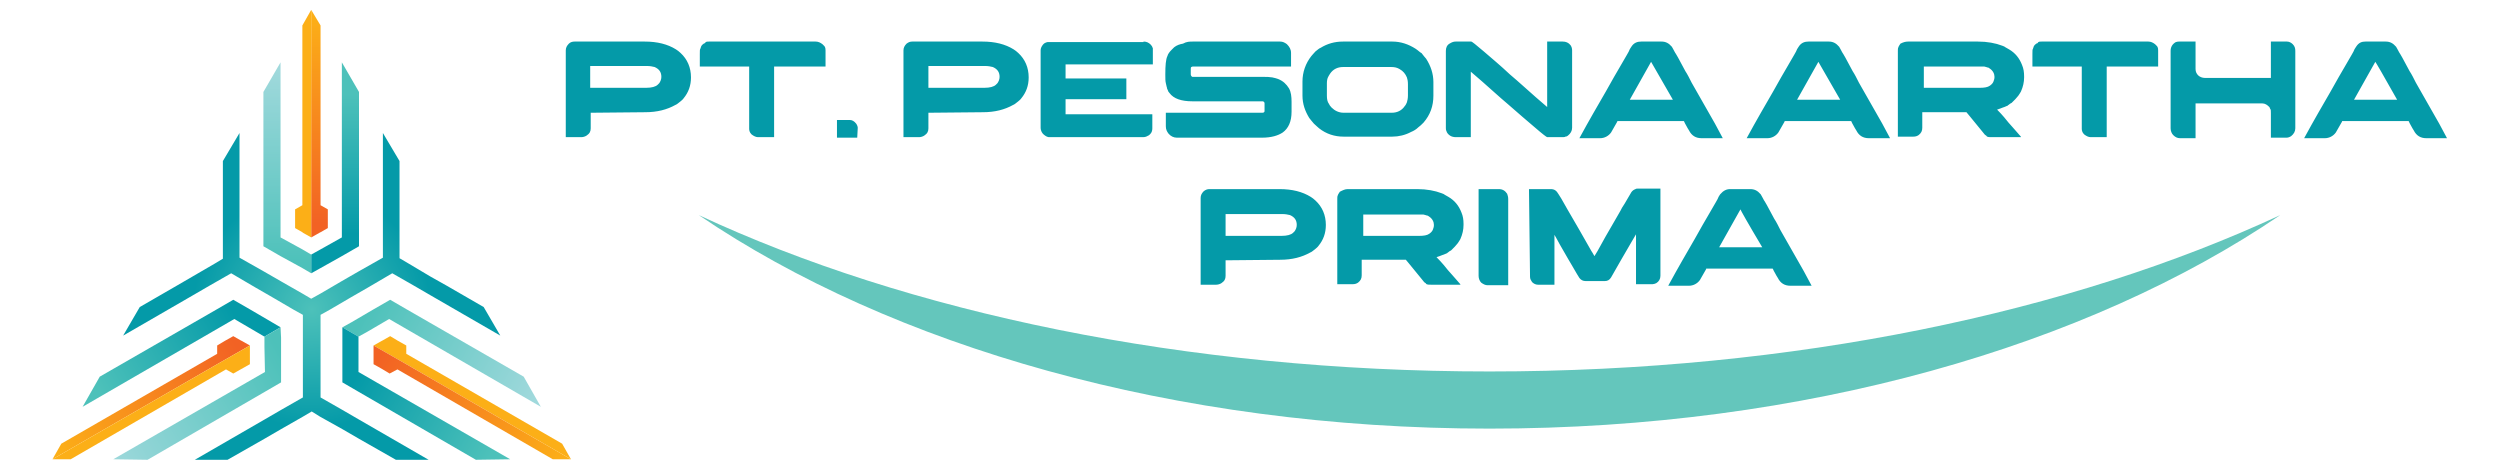 <?xml version="1.0" encoding="utf-8"?>
<!-- Generator: Adobe Illustrator 28.1.0, SVG Export Plug-In . SVG Version: 6.00 Build 0)  -->
<svg version="1.1" id="Layer_1" xmlns="http://www.w3.org/2000/svg" xmlns:xlink="http://www.w3.org/1999/xlink" x="0px" y="0px"
	 viewBox="0 0 481.2 90.4" style="enable-background:new 0 0 481.2 90.4;" xml:space="preserve">
<style type="text/css">
	.st0{fill-rule:evenodd;clip-rule:evenodd;fill:url(#SVGID_1_);}
	.st1{fill-rule:evenodd;clip-rule:evenodd;fill:url(#SVGID_00000052805559203647372830000004630450413402957468_);}
	.st2{fill-rule:evenodd;clip-rule:evenodd;fill:#FCAF17;}
	.st3{fill-rule:evenodd;clip-rule:evenodd;fill:url(#SVGID_00000065049165082330801360000003163820093747691913_);}
	.st4{fill-rule:evenodd;clip-rule:evenodd;fill:url(#SVGID_00000123440544855800514330000011055211020540617147_);}
	.st5{fill-rule:evenodd;clip-rule:evenodd;fill:url(#SVGID_00000029043059485337339630000015992453234654828206_);}
	.st6{fill-rule:evenodd;clip-rule:evenodd;fill:url(#SVGID_00000013905442061995995900000010806510594718610316_);}
	.st7{fill-rule:evenodd;clip-rule:evenodd;fill:url(#SVGID_00000172441032183002419280000013509045138212478372_);}
	.st8{fill-rule:evenodd;clip-rule:evenodd;fill:url(#SVGID_00000092442523662639284510000015500690652505124019_);}
	.st9{fill-rule:evenodd;clip-rule:evenodd;fill:url(#SVGID_00000164498258513259629040000007899622178912825535_);}
	.st10{fill-rule:evenodd;clip-rule:evenodd;fill:url(#SVGID_00000116939983251757416640000008615899744682241692_);}
	.st11{fill:#049AA8;}
	.st12{fill-rule:evenodd;clip-rule:evenodd;fill:#64C6BC;}
</style>
<g>
	<g>
		<linearGradient id="SVGID_1_" gradientUnits="userSpaceOnUse" x1="61.494" y1="43.01" x2="61.494" y2="3.148">
			<stop  offset="0" style="stop-color:#F26224"/>
			<stop  offset="1" style="stop-color:#FCAF17"/>
		</linearGradient>
		<polygon class="st0" points="61.7,39.5 61.7,4.9 59.9,1.9 59.9,38.5 59.9,45.7 61.5,44.8 61.7,44.7 63.1,43.9 63.1,42.1 
			63.1,40.3 		"/>
		
			<linearGradient id="SVGID_00000030446783639575949100000000859086655270491017_" gradientUnits="userSpaceOnUse" x1="64.516" y1="45.049" x2="64.516" y2="18.089">
			<stop  offset="0" style="stop-color:#049AA8"/>
			<stop  offset="1" style="stop-color:#4DC1BA"/>
		</linearGradient>
		
			<polygon style="fill-rule:evenodd;clip-rule:evenodd;fill:url(#SVGID_00000030446783639575949100000000859086655270491017_);" points="
			69.1,43.8 69.1,17.7 65.8,12 65.8,45.7 61.7,48 59.9,49 59.9,52.6 61.7,51.6 65.8,49.3 69.1,47.4 		"/>
		<polygon class="st2" points="58.2,39.5 58.2,4.9 59.9,1.9 59.9,38.5 59.9,45.7 58.3,44.8 58.2,44.7 56.8,43.9 56.8,42.1 
			56.8,40.3 		"/>
		
			<linearGradient id="SVGID_00000019662713805673933570000016508186986266064574_" gradientUnits="userSpaceOnUse" x1="55.314" y1="50.657" x2="55.314" y2="13.216">
			<stop  offset="0" style="stop-color:#4DC1BA"/>
			<stop  offset="1" style="stop-color:#A0D9DC"/>
		</linearGradient>
		
			<polygon style="fill-rule:evenodd;clip-rule:evenodd;fill:url(#SVGID_00000019662713805673933570000016508186986266064574_);" points="
			50.7,43.8 50.7,17.7 54,12 54,45.7 58.2,48 59.9,49 59.9,52.6 58.2,51.6 54,49.3 50.7,47.4 		"/>
		
			<radialGradient id="SVGID_00000171719483448892004160000010882922132709351048_" cx="59.993" cy="59.576" r="22.862" gradientUnits="userSpaceOnUse">
			<stop  offset="0" style="stop-color:#4DC1BA"/>
			<stop  offset="1" style="stop-color:#049AA8"/>
		</radialGradient>
		
			<polygon style="fill-rule:evenodd;clip-rule:evenodd;fill:url(#SVGID_00000171719483448892004160000010882922132709351048_);" points="
			42.9,42.9 42.9,39.3 42.9,31 46.1,25.6 46.1,41.1 46.1,44.7 46.1,49.6 50.7,52.2 54,54.1 58.2,56.5 59.9,57.5 61.7,56.5 
			65.8,54.1 69.1,52.2 73.7,49.6 73.7,44.7 73.7,41.1 73.7,25.6 76.9,31 76.9,39.3 76.9,42.9 76.9,47.8 76.9,49.7 78.6,50.7 
			82.8,53.2 86,55 93.1,59.1 96.3,64.6 82.8,56.8 79.7,55 75.5,52.6 70.9,55.3 67.6,57.2 63.5,59.6 61.7,60.6 61.7,62.6 61.7,67.4 
			61.7,71.2 61.7,76.5 65.9,78.9 69,80.7 82.5,88.5 76.2,88.5 69,84.4 65.9,82.6 61.6,80.2 60,79.2 58.3,80.2 54.1,82.6 51,84.4 
			43.8,88.5 37.5,88.5 51,80.7 54.1,78.9 58.3,76.5 58.3,71.2 58.3,67.4 58.3,62.6 58.3,60.6 56.5,59.6 52.4,57.2 49.1,55.3 
			44.5,52.6 40.3,55 37.2,56.8 23.7,64.6 26.9,59.1 34,55 37.1,53.2 41.4,50.7 42.9,49.8 42.9,47.8 		"/>
		
			<linearGradient id="SVGID_00000070082156506258389520000007204576766801944967_" gradientUnits="userSpaceOnUse" x1="45.241" y1="66.287" x2="10.6" y2="86.287">
			<stop  offset="0" style="stop-color:#F26224"/>
			<stop  offset="1" style="stop-color:#FCAF17"/>
		</linearGradient>
		
			<polygon style="fill-rule:evenodd;clip-rule:evenodd;fill:url(#SVGID_00000070082156506258389520000007204576766801944967_);" points="
			41.8,68.1 11.8,85.4 10.1,88.4 41.8,70.1 48.1,66.5 46.5,65.6 46.3,65.5 44.9,64.7 43.3,65.6 41.8,66.5 		"/>
		
			<linearGradient id="SVGID_00000159438699656718514570000014774499345097788084_" gradientUnits="userSpaceOnUse" x1="46.157" y1="62.269" x2="20.32" y2="77.186">
			<stop  offset="0" style="stop-color:#049AA8"/>
			<stop  offset="1" style="stop-color:#4DC1BA"/>
		</linearGradient>
		
			<polygon style="fill-rule:evenodd;clip-rule:evenodd;fill:url(#SVGID_00000159438699656718514570000014774499345097788084_);" points="
			41.8,59.5 19.2,72.5 15.9,78.3 45.1,61.4 49.2,63.8 50.9,64.8 54,63 52.3,62 48.2,59.6 44.9,57.7 		"/>
		<polygon class="st2" points="43.5,71.1 13.6,88.4 10.1,88.4 41.8,70.1 48.1,66.5 48.1,68.3 48.1,68.5 48.1,70.1 46.5,71 
			44.9,71.9 		"/>
		
			<linearGradient id="SVGID_00000067211120944890114390000002401756680815817356_" gradientUnits="userSpaceOnUse" x1="54.236" y1="68.229" x2="19.748" y2="88.141">
			<stop  offset="0" style="stop-color:#4DC1BA"/>
			<stop  offset="1" style="stop-color:#A0D9DC"/>
		</linearGradient>
		
			<polygon style="fill-rule:evenodd;clip-rule:evenodd;fill:url(#SVGID_00000067211120944890114390000002401756680815817356_);" points="
			51,75.4 28.4,88.5 21.8,88.4 51,71.6 50.9,66.8 50.9,64.8 54,63 54.1,65 54.1,69.8 54.1,73.6 		"/>
		<polygon class="st2" points="78.2,68.1 108.2,85.4 109.9,88.4 78.2,70.1 71.9,66.5 73.5,65.6 73.7,65.5 75.1,64.7 76.6,65.6 
			78.2,66.5 		"/>
		
			<linearGradient id="SVGID_00000116951057753527574130000002991725488298328762_" gradientUnits="userSpaceOnUse" x1="70.366" y1="60.309" x2="102.277" y2="77.998">
			<stop  offset="0" style="stop-color:#4DC1BA"/>
			<stop  offset="1" style="stop-color:#A0D9DC"/>
		</linearGradient>
		
			<polygon style="fill-rule:evenodd;clip-rule:evenodd;fill:url(#SVGID_00000116951057753527574130000002991725488298328762_);" points="
			78.2,59.5 100.8,72.5 104.1,78.3 74.9,61.4 70.8,63.8 69,64.8 65.9,63 67.7,62 71.8,59.6 75.1,57.7 		"/>
		
			<linearGradient id="SVGID_00000060009278472786576920000014530075637707662209_" gradientUnits="userSpaceOnUse" x1="73.03" y1="68.944" x2="108.19" y2="89.243">
			<stop  offset="0" style="stop-color:#F26224"/>
			<stop  offset="1" style="stop-color:#FCAF17"/>
		</linearGradient>
		
			<polygon style="fill-rule:evenodd;clip-rule:evenodd;fill:url(#SVGID_00000060009278472786576920000014530075637707662209_);" points="
			76.5,71.1 106.4,88.4 109.9,88.4 78.2,70.1 71.9,66.5 71.9,68.3 71.9,68.5 71.9,70.1 73.5,71 75,71.9 		"/>
		
			<linearGradient id="SVGID_00000029756285456882931460000016790254407372837006_" gradientUnits="userSpaceOnUse" x1="69.556" y1="70.639" x2="95.754" y2="85.161">
			<stop  offset="0" style="stop-color:#049AA8"/>
			<stop  offset="1" style="stop-color:#4DC1BA"/>
		</linearGradient>
		
			<polygon style="fill-rule:evenodd;clip-rule:evenodd;fill:url(#SVGID_00000029756285456882931460000016790254407372837006_);" points="
			69,75.4 91.6,88.5 98.2,88.4 69,71.6 69,66.8 69,64.8 65.9,63 65.9,65 65.9,69.8 65.9,73.6 		"/>
	</g>
	<g>
		<path class="st11" d="M110.6,8h13.5c2.4,0,4.4,0.5,6,1.5c0.3,0.2,0.6,0.4,0.9,0.7c1.3,1.2,2,2.8,2,4.7c0,1.6-0.5,2.9-1.4,4
			c-0.2,0.3-0.5,0.5-0.6,0.6c-0.4,0.3-0.7,0.6-1,0.7c-1.6,0.9-3.5,1.4-5.8,1.4l-10.2,0.1h-0.3v3c0,0.6-0.2,1-0.8,1.4
			c-0.3,0.2-0.7,0.3-1,0.3h-3V9.7c0-0.5,0.2-0.9,0.6-1.3C109.8,8.1,110.2,8,110.6,8L110.6,8z M113.6,12.7v4.2h10.8
			c1,0,1.8-0.2,2.2-0.6c0.1-0.1,0.2-0.2,0.3-0.3c0.2-0.3,0.4-0.7,0.4-1.2c0-0.9-0.4-1.5-1.3-1.9c-0.4-0.1-0.9-0.2-1.5-0.2H113.6
			L113.6,12.7z M136.5,8H157c0.5,0,0.9,0.2,1.3,0.5c0.2,0.2,0.3,0.3,0.4,0.4c0.2,0.3,0.2,0.6,0.2,0.8v3.1H149v13.6h-3.1
			c-0.4,0-0.8-0.2-1.2-0.5c0,0,0,0,0,0c0,0-0.1-0.1-0.1-0.1c-0.3-0.3-0.4-0.7-0.4-1V12.8h-9.5v-2.4c0-0.6,0-0.9,0.1-1
			c0.1-0.4,0.2-0.6,0.4-0.8c0.2-0.2,0.4-0.3,0.5-0.3C135.8,8,136.1,8,136.5,8L136.5,8z M165,26.5h-3.9c0,0,0,0,0,0v-3.4c0,0,0,0,0,0
			h2.5c0.4,0,0.8,0.2,1.2,0.7c0.2,0.3,0.3,0.6,0.3,0.8L165,26.5C165,26.5,165,26.5,165,26.5L165,26.5z M175.6,8h13.5
			c2.4,0,4.4,0.5,6,1.5c0.3,0.2,0.6,0.4,0.9,0.7c1.3,1.2,2,2.8,2,4.7c0,1.6-0.5,2.9-1.4,4c-0.2,0.3-0.5,0.5-0.6,0.6
			c-0.4,0.3-0.7,0.6-1,0.7c-1.6,0.9-3.5,1.4-5.8,1.4l-10.2,0.1h-0.3v3c0,0.6-0.2,1-0.8,1.4c-0.3,0.2-0.7,0.3-1,0.3h-3V9.7
			c0-0.5,0.2-0.9,0.6-1.3C174.9,8.1,175.2,8,175.6,8L175.6,8z M178.7,12.7v4.2h10.8c1,0,1.8-0.2,2.2-0.6c0.1-0.1,0.2-0.2,0.3-0.3
			c0.2-0.3,0.4-0.7,0.4-1.2c0-0.9-0.4-1.5-1.3-1.9c-0.4-0.1-0.9-0.2-1.5-0.2H178.7L178.7,12.7z M220.1,8c0.6,0,1,0.2,1.4,0.6
			c0.2,0.2,0.3,0.4,0.4,0.7c0,0.1,0,0.3,0,0.4v2.7h-16.8v2.7h11.7v4h-11.7l0,0V22h16.7c0,0,0,0,0,0v2.7c0,0.4-0.1,0.8-0.4,1.1
			c-0.2,0.2-0.3,0.3-0.4,0.3c-0.3,0.2-0.6,0.3-1,0.3h-18c-0.1,0-0.3,0-0.5-0.1c-0.4-0.2-0.8-0.5-1-0.9c-0.1-0.2-0.2-0.5-0.2-0.8
			v-9.3c0-0.5,0-1.9,0-4.4V9.7c0-0.3,0.1-0.6,0.3-0.9c0.2-0.3,0.4-0.5,0.7-0.6c0.2-0.1,0.3-0.1,0.4-0.1c0.1,0,0.1,0,0.2,0H220.1
			L220.1,8z M229.6,8h16.8c0.5,0,0.9,0.2,1.3,0.5c0.5,0.5,0.8,1,0.8,1.7v2.6h0c-1.2,0-3.8,0-7.8,0c-3.1,0-5.6,0-7.3,0
			c-1.8,0-3,0-3.7,0c-0.1,0-0.2,0-0.4,0.1c-0.1,0.1-0.1,0.2-0.1,0.4v1c0,0.2,0.1,0.4,0.3,0.5c0,0,0,0,0.1,0c0,0,0,0,0.1,0
			c4,0,6.3,0,6.9,0c0.1,0,0.4,0,0.8,0c1,0,3,0,5.9,0h0.1c0.4,0,0.9,0,1.5,0.1c0.5,0.1,0.8,0.2,1.1,0.3c1,0.4,1.6,1,2.1,1.8
			c0.4,0.7,0.5,1.6,0.5,2.6v1.9c0,1.9-0.6,3.2-1.7,4c-0.9,0.6-2.2,1-4,1h-16.4c-0.6,0-1.2-0.3-1.6-0.8c-0.3-0.4-0.5-0.8-0.5-1.4
			v-2.6H243c0.2,0,0.4-0.1,0.4-0.3c0,0,0-0.1,0-0.1c0,0,0,0,0,0v-1.4c0-0.2-0.1-0.3-0.3-0.4c0,0-0.1,0-0.2,0h-13.4
			c-2.1,0-3.6-0.5-4.4-1.6c-0.2-0.2-0.3-0.4-0.3-0.5c-0.1-0.2-0.2-0.4-0.2-0.6c-0.1-0.2-0.1-0.5-0.2-0.8c-0.1-0.4-0.1-0.9-0.1-1.6
			v-0.1c0-1.7,0.1-2.9,0.4-3.5c0.1-0.4,0.4-0.8,0.8-1.2c0.2-0.2,0.4-0.4,0.5-0.5c0.5-0.4,1.1-0.6,1.7-0.7C228.4,8,229,8,229.6,8
			L229.6,8z M258.5,8h9.5c1.6,0,3.1,0.5,4.5,1.4c0.2,0.1,0.5,0.4,0.9,0.7c0.1,0,0.1,0.1,0.2,0.1c0.4,0.5,0.7,0.9,0.9,1.1
			c0.9,1.4,1.4,2.9,1.4,4.5v2.6c0,2-0.6,3.7-1.9,5.2c-0.4,0.4-0.7,0.7-1,0.9c-0.4,0.4-0.9,0.7-1.4,0.9c-1.1,0.6-2.4,0.9-3.6,0.9
			h-9.4c-1.7,0-3.3-0.5-4.7-1.6c-0.2-0.2-0.6-0.5-1-0.9c-0.4-0.5-0.7-0.8-0.9-1.1c-0.8-1.3-1.3-2.7-1.3-4.3v-2.7
			c0-1.8,0.6-3.5,1.7-4.9c0.2-0.2,0.4-0.5,0.8-0.9c0.4-0.3,0.7-0.6,1-0.7C255.5,8.4,256.9,8,258.5,8L258.5,8z M255.4,16v2.4
			c0,0.7,0.1,1.2,0.4,1.6c0.1,0.2,0.2,0.4,0.5,0.7c0.6,0.6,1.4,1,2.3,1h9.3c1,0,1.9-0.4,2.5-1.3c0.2-0.2,0.3-0.5,0.4-0.7
			c0.1-0.3,0.2-0.8,0.2-1.3v-2.2c0-0.6-0.1-1-0.2-1.3c-0.3-0.7-0.7-1.2-1.4-1.6c-0.5-0.3-1-0.4-1.6-0.4h-9.3c-1,0-1.9,0.4-2.5,1.3
			c-0.2,0.3-0.3,0.5-0.4,0.7C255.5,15.1,255.4,15.5,255.4,16L255.4,16z M280.2,8h3c0.1,0,0.9,0.6,2.4,1.9c1.5,1.3,3.2,2.7,5,4.4
			c1.9,1.6,3.5,3.1,5,4.4l2.2,1.9V8h3c0.6,0,1.1,0.2,1.5,0.7c0.2,0.3,0.3,0.6,0.3,1v14.9c0,0.6-0.3,1.1-0.8,1.5
			c-0.1,0.1-0.3,0.2-0.5,0.2c-0.1,0.1-0.3,0.1-0.7,0.1h-2.8c-0.1,0-0.9-0.6-2.4-1.9c-1.5-1.3-3.2-2.7-5.1-4.4
			c-1.9-1.6-3.5-3.1-5-4.4l-2.2-1.9v12.6h-2.9c-0.4,0-0.8-0.1-1.1-0.3c-0.3-0.2-0.6-0.5-0.7-0.9c-0.1-0.2-0.1-0.4-0.1-0.6V9.8
			c0-0.6,0.2-1.1,0.7-1.4C279.5,8.1,279.8,8,280.2,8L280.2,8z M315.9,8h3.9c0.8,0,1.4,0.3,2,1c0.1,0.2,0.3,0.5,0.5,0.9
			c0,0.1,0.1,0.1,0.1,0.2c0.1,0.1,0.8,1.3,2,3.6c0.4,0.6,0.8,1.4,1.2,2.2c2.9,5.1,4.4,7.7,4.5,7.9l1.5,2.8h-4.1
			c-1.1,0-1.9-0.5-2.4-1.5c-0.4-0.6-0.6-1.1-0.8-1.4c-0.1-0.3-0.2-0.4-0.2-0.4h-12.7c0,0,0,0-0.1,0c0,0,0,0.1,0,0.1l-1.2,2.1
			c-0.5,0.7-1.3,1.1-2.1,1.1h-4c0,0,0,0,0,0c0,0,0,0,0,0c1.9-3.5,3.6-6.4,5.1-9c1.1-2,2.1-3.7,2.8-4.9c1.1-1.9,1.7-2.9,1.7-3
			c0.1-0.3,0.3-0.5,0.4-0.7C314.5,8.2,315.2,8,315.9,8L315.9,8z M317.8,11.9l-4.1,7.3h8.3C319.2,14.4,317.9,12,317.8,11.9
			L317.8,11.9z M348.1,8h3.9c0.8,0,1.4,0.3,2,1c0.1,0.2,0.3,0.5,0.5,0.9c0,0.1,0.1,0.1,0.1,0.2c0.1,0.1,0.8,1.3,2,3.6
			c0.4,0.6,0.8,1.4,1.2,2.2c2.9,5.1,4.4,7.7,4.5,7.9l1.5,2.8h-4.1c-1.1,0-1.9-0.5-2.4-1.5c-0.4-0.6-0.6-1.1-0.8-1.4
			c-0.1-0.3-0.2-0.4-0.2-0.4h-12.7c0,0,0,0-0.1,0c0,0,0,0.1,0,0.1l-1.2,2.1c-0.5,0.7-1.3,1.1-2.1,1.1h-4c0,0,0,0,0,0c0,0,0,0,0,0
			c1.9-3.5,3.6-6.4,5.1-9c1.1-2,2.1-3.7,2.8-4.9c1.1-1.9,1.7-2.9,1.7-3c0.1-0.3,0.3-0.5,0.4-0.7C346.7,8.2,347.4,8,348.1,8L348.1,8z
			 M350,11.9l-4.1,7.3h8.3C351.4,14.4,350.1,12,350,11.9L350,11.9z M367.3,8h13.4c1.8,0,3.4,0.3,4.7,0.8c0.3,0.1,0.5,0.2,0.6,0.3
			c0.2,0.1,0.5,0.3,0.7,0.4c1.2,0.7,2,1.7,2.5,3c0.3,0.7,0.4,1.4,0.4,2.2v0.2c0,0.9-0.2,1.8-0.6,2.7c-0.1,0.2-0.3,0.5-0.5,0.8
			c-0.2,0.2-0.3,0.4-0.6,0.7c-0.1,0.1-0.2,0.2-0.3,0.3l-0.1,0.1l-0.1,0.1l-0.2,0.2c-0.2,0.1-0.4,0.2-0.6,0.4c0,0-0.1,0-0.1,0.1
			c-0.2,0.1-0.5,0.2-0.7,0.3c-0.1,0-0.2,0.1-0.3,0.1c-0.3,0.1-0.7,0.3-1.1,0.4c1.1,1.1,1.8,2,2.2,2.5c0.3,0.3,0.5,0.6,0.8,0.9
			c0.5,0.6,1,1.1,1.4,1.6c0.1,0.1,0.2,0.2,0.2,0.3h-5.7c-0.3,0-0.6,0-0.8-0.1c-0.1,0-0.1-0.1-0.1-0.1c0,0-0.1-0.1-0.1-0.1
			c-0.2-0.1-0.4-0.3-0.6-0.6c-0.8-1-1.7-2.1-2.7-3.3l-0.5-0.6c0,0-0.1,0-0.2,0c-0.5,0-2.2,0-4.9,0h-3.4v3c0,0.6-0.2,1-0.7,1.4
			c-0.3,0.2-0.6,0.3-1,0.3h-3V9.8c0-0.3,0-0.5,0.1-0.7c0-0.1,0.1-0.2,0.2-0.4c0.1-0.1,0.1-0.2,0.2-0.3C366.4,8.1,366.8,8,367.3,8
			L367.3,8z M370.3,12.7v4.2h10.8c0.8,0,1.5-0.1,1.9-0.4c0.3-0.2,0.6-0.5,0.7-0.8c0.1-0.3,0.2-0.5,0.2-0.9c0-0.6-0.3-1.2-0.9-1.6
			c-0.1-0.1-0.2-0.1-0.3-0.2c0,0-0.1,0-0.1,0c-0.2-0.1-0.4-0.1-0.7-0.2c-0.1,0-0.3,0-0.4,0H370.3L370.3,12.7z M393,8h20.5
			c0.5,0,0.9,0.2,1.3,0.5c0.2,0.2,0.3,0.3,0.4,0.4c0.2,0.3,0.2,0.6,0.2,0.8v3.1h-9.9v13.6h-3.1c-0.4,0-0.8-0.2-1.2-0.5c0,0,0,0,0,0
			c0,0-0.1-0.1-0.1-0.1c-0.3-0.3-0.4-0.7-0.4-1V12.8h-9.5v-2.4c0-0.6,0-0.9,0.1-1c0.1-0.4,0.2-0.6,0.4-0.8c0.2-0.2,0.4-0.3,0.5-0.3
			C392.3,8,392.6,8,393,8L393,8z M419.5,8h3.1v5.3c0,0.5,0.2,0.9,0.5,1.2c0.3,0.3,0.8,0.5,1.3,0.5h12.7l0,0V8h3.1
			c0.4,0,0.8,0.2,1.1,0.5c0.4,0.4,0.5,0.8,0.5,1.3v14.9c0,0.6-0.3,1.1-0.8,1.5c-0.3,0.2-0.6,0.3-0.9,0.3h-3v-4.7
			c0-0.4,0-0.7-0.1-0.8c-0.1-0.1-0.1-0.3-0.2-0.4c-0.4-0.4-0.8-0.7-1.4-0.7h-12.8v6.7h-3c-0.5,0-0.9-0.2-1.3-0.6
			c-0.3-0.3-0.5-0.8-0.5-1.3V9.8c0-0.7,0.3-1.3,1-1.7C419.1,8,419.3,8,419.5,8L419.5,8z M455.3,8h3.9c0.8,0,1.4,0.3,2,1
			c0.1,0.2,0.3,0.5,0.5,0.9c0,0.1,0.1,0.1,0.1,0.2c0.1,0.1,0.8,1.3,2,3.6c0.4,0.6,0.8,1.4,1.2,2.2c2.9,5.1,4.4,7.7,4.5,7.9l1.5,2.8
			H467c-1.1,0-1.9-0.5-2.4-1.5c-0.4-0.6-0.6-1.1-0.8-1.4c-0.1-0.3-0.2-0.4-0.2-0.4h-12.7c0,0,0,0-0.1,0c0,0,0,0.1,0,0.1l-1.2,2.1
			c-0.5,0.7-1.3,1.1-2.1,1.1h-4c0,0,0,0,0,0c0,0,0,0,0,0c1.9-3.5,3.6-6.4,5.1-9c1.1-2,2.1-3.7,2.8-4.9c1.1-1.9,1.7-2.9,1.7-3
			c0.1-0.3,0.3-0.5,0.4-0.7C454,8.2,454.6,8,455.3,8L455.3,8z M457.2,11.9l-4.1,7.3h8.3C458.7,14.4,457.3,12,457.2,11.9L457.2,11.9z
			 M232.8,36.4h13.5c2.4,0,4.4,0.5,6,1.5c0.3,0.2,0.6,0.4,0.9,0.7c1.3,1.2,2,2.8,2,4.7c0,1.6-0.5,2.9-1.4,4
			c-0.2,0.3-0.5,0.5-0.6,0.6c-0.4,0.3-0.7,0.6-1,0.7c-1.6,0.9-3.5,1.4-5.8,1.4l-10.2,0.1h-0.3v3c0,0.6-0.2,1-0.8,1.4
			c-0.3,0.2-0.7,0.3-1,0.3h-3V38.1c0-0.5,0.2-0.9,0.6-1.3C232.1,36.5,232.4,36.4,232.8,36.4L232.8,36.4z M235.9,41.2v4.2h10.8
			c1,0,1.8-0.2,2.2-0.6c0.1-0.1,0.2-0.2,0.3-0.3c0.2-0.3,0.4-0.7,0.4-1.2c0-0.9-0.4-1.5-1.3-1.9c-0.4-0.1-0.9-0.2-1.5-0.2H235.9
			L235.9,41.2z M259.4,36.4h13.4c1.8,0,3.4,0.3,4.7,0.8c0.3,0.1,0.5,0.2,0.6,0.3c0.2,0.1,0.5,0.3,0.7,0.4c1.2,0.7,2,1.7,2.5,3
			c0.3,0.7,0.4,1.4,0.4,2.2v0.2c0,0.9-0.2,1.8-0.6,2.7c-0.1,0.2-0.3,0.5-0.5,0.8c-0.2,0.2-0.3,0.4-0.6,0.7c-0.1,0.1-0.2,0.2-0.3,0.3
			l-0.1,0.1l-0.1,0.1l-0.2,0.2c-0.2,0.1-0.4,0.2-0.6,0.4c0,0-0.1,0-0.1,0.1c-0.2,0.1-0.5,0.2-0.7,0.3c-0.1,0-0.2,0.1-0.3,0.1
			c-0.3,0.1-0.7,0.3-1.1,0.4c1.1,1.1,1.8,2,2.2,2.5c0.3,0.3,0.5,0.6,0.8,0.9c0.5,0.6,1,1.1,1.4,1.6c0.1,0.1,0.2,0.2,0.2,0.3h-5.7
			c-0.3,0-0.6,0-0.8-0.1c-0.1,0-0.1-0.1-0.1-0.1c0,0-0.1-0.1-0.1-0.1c-0.2-0.1-0.4-0.3-0.6-0.6c-0.8-1-1.7-2.1-2.7-3.3l-0.5-0.6
			c0,0-0.1,0-0.2,0c-0.5,0-2.2,0-4.9,0h-3.4v3c0,0.6-0.2,1-0.7,1.4c-0.3,0.2-0.6,0.3-1,0.3h-3V38.3c0-0.3,0-0.5,0.1-0.7
			c0-0.1,0.1-0.2,0.2-0.4c0.1-0.1,0.1-0.2,0.2-0.3C258.5,36.6,258.9,36.4,259.4,36.4L259.4,36.4z M262.4,41.2v4.2h10.8
			c0.8,0,1.5-0.1,1.9-0.4c0.3-0.2,0.6-0.5,0.7-0.8c0.1-0.3,0.2-0.5,0.2-0.9c0-0.6-0.3-1.2-0.9-1.6c-0.1-0.1-0.2-0.1-0.3-0.2
			c0,0-0.1,0-0.1,0c-0.2-0.1-0.4-0.1-0.7-0.2c-0.1,0-0.3,0-0.4,0H262.4L262.4,41.2z M284.6,36.4h3.9c0.7,0,1.2,0.3,1.6,0.9
			c0.1,0.3,0.2,0.6,0.2,1v16.6h-4c-0.4,0-0.8-0.2-1.2-0.5c-0.3-0.3-0.5-0.8-0.5-1.3V36.4L284.6,36.4z M294.3,36.4h4.2
			c0.7,0,1.1,0.3,1.5,1c0.1,0.1,0.7,1.1,1.7,2.9c1.5,2.6,3.1,5.3,4.6,8c0.1,0.1,0.3,0.5,0.6,1h0c0.1-0.1,0.8-1.3,2.1-3.7
			c2-3.5,3.1-5.3,3.2-5.6c0.1-0.1,0.7-1.1,1.8-3c0.2-0.3,0.5-0.5,0.8-0.6c0.1-0.1,0.3-0.1,0.6-0.1h4.2c0,0,0,0,0,0v16.8
			c0,0.6-0.3,1.1-0.8,1.4c-0.2,0.1-0.5,0.2-0.7,0.2h-3.2c0,0,0,0,0,0v-9.6c-0.2,0.3-1.1,1.9-2.8,4.8l-2,3.5
			c-0.3,0.5-0.7,0.7-1.2,0.7h-3.7c-0.5,0-0.9-0.2-1.2-0.6c-0.1-0.1-0.6-1-1.6-2.7c-0.1-0.1-0.8-1.4-2.2-3.8c-0.5-0.9-0.8-1.5-1-1.8
			v9.6c0,0,0,0,0,0h-3.2c-0.4,0-0.8-0.2-1.1-0.5c-0.2-0.3-0.4-0.6-0.4-1L294.3,36.4C294.3,36.4,294.3,36.4,294.3,36.4L294.3,36.4z
			 M333,36.4h3.9c0.8,0,1.4,0.3,2,1c0.1,0.2,0.3,0.5,0.5,0.9c0,0.1,0.1,0.1,0.1,0.2c0.1,0.1,0.8,1.3,2,3.6c0.4,0.6,0.8,1.4,1.2,2.2
			c2.9,5.1,4.4,7.7,4.5,7.9l1.5,2.8h-4.1c-1.1,0-1.9-0.5-2.4-1.5c-0.4-0.6-0.6-1.1-0.8-1.4c-0.1-0.3-0.2-0.4-0.2-0.4h-12.7
			c0,0,0,0-0.1,0c0,0,0,0.1,0,0.1l-1.2,2.1c-0.5,0.7-1.3,1.1-2.1,1.1h-4c0,0,0,0,0,0c0,0,0,0,0,0c1.9-3.5,3.6-6.4,5.1-9
			c1.1-2,2.1-3.7,2.8-4.9c1.1-1.9,1.7-2.9,1.7-3c0.1-0.3,0.3-0.5,0.4-0.7C331.7,36.7,332.3,36.4,333,36.4L333,36.4z M335,40.3
			l-4.1,7.3h8.3C336.4,42.9,335,40.4,335,40.3z"/>
		<path class="st12" d="M286.7,71.5c-58.6,0-112.1-11.4-152.2-30.1c37.1,25.2,91.5,41.1,152.2,41.1c60.7,0,115.1-15.9,152.2-41.1
			C398.7,60.1,345.3,71.5,286.7,71.5z"/>
	</g>
</g>
</svg>
